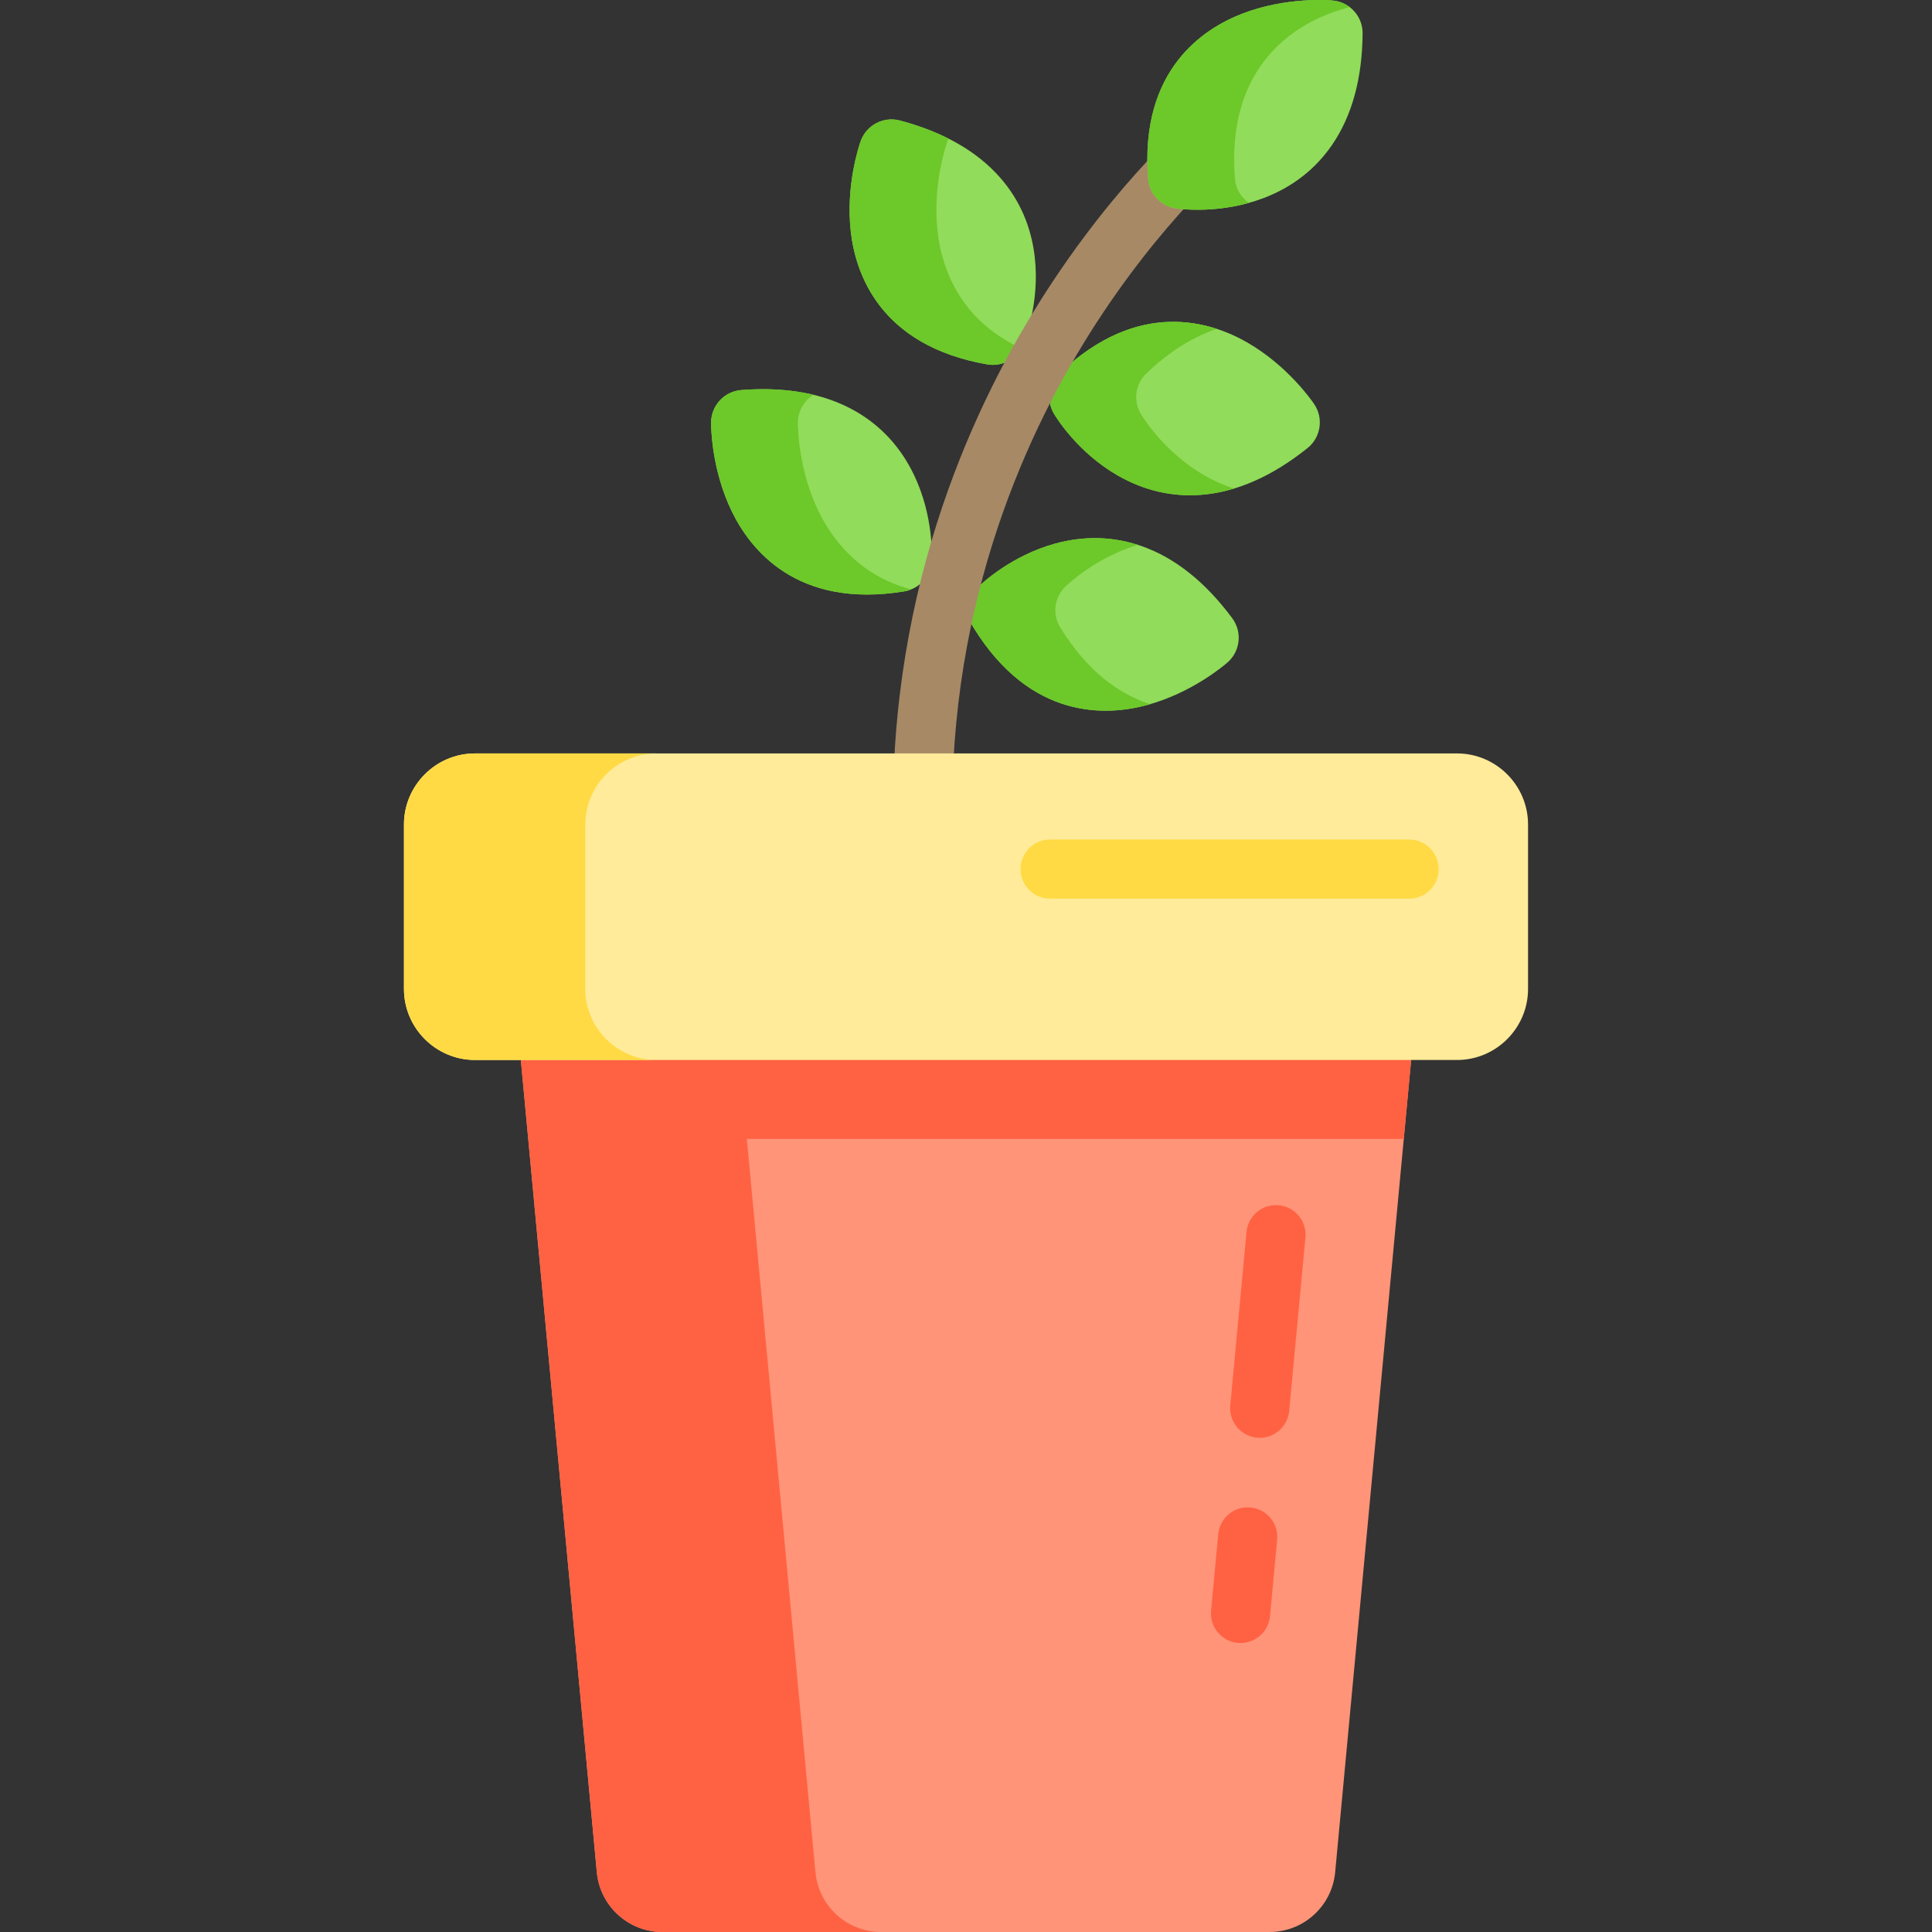 <?xml version="1.0" encoding="iso-8859-1"?>
<!-- Uploaded to: SVG Repo, www.svgrepo.com, Generator: SVG Repo Mixer Tools -->
<svg height="800px" width="800px" version="1.1" id="Layer_1" xmlns="http://www.w3.org/2000/svg" xmlns:xlink="http://www.w3.org/1999/xlink" 
	 viewBox="0 0 512 512" xml:space="preserve">
<rect x="0" y="0" width="512" height="512" fill="#333333" stroke="none"/>
<g>
	<path style="fill:#91DC5A;" d="M228.081,37.426c-0.414,1.163-4,11.726-2.611,23.968c1.246,10.983,7.596,30.156,36.127,35.17
		c3.995,0.701,7.943-1.454,9.514-5.193c0.463-1.103,4.485-11.123,3.114-23.217c0-0.001,0-0.002,0-0.002
		c-0.913-8.04-3.973-15.103-9.097-20.989c-6.132-7.043-15.092-12.166-26.633-15.226C234.124,30.778,229.595,33.165,228.081,37.426z"
		/>
	<path style="fill:#91DC5A;" d="M188.447,111.988c-0.005,1.236,0.102,12.389,5.461,23.484c4.807,9.953,17.14,25.949,45.724,21.247
		c4.002-0.659,7.016-3.998,7.262-8.047c0.072-1.194,0.555-11.98-4.738-22.941c0-0.001-0.001-0.001-0.001-0.002
		c-3.52-7.287-8.743-12.939-15.525-16.8c-8.116-4.62-18.266-6.492-30.169-5.563C191.952,103.716,188.467,107.466,188.447,111.988z"
		/>
	<path style="fill:#91DC5A;" d="M325.314,175.546c-0.928,0.814-9.415,8.053-21.302,11.291c-10.665,2.905-30.827,4.097-46.038-20.556
		c-2.129-3.452-1.588-7.918,1.306-10.76c0.853-0.838,8.675-8.281,20.419-11.481c0.001,0,0.002,0,0.002,0
		c7.808-2.127,15.502-1.895,22.866,0.688c8.812,3.091,16.886,9.522,23.997,19.112C329.256,167.472,328.712,172.564,325.314,175.546z
		"/>
	<path style="fill:#91DC5A;" d="M348.283,107.104c-0.691-1.024-7.057-10.182-17.731-16.337c-9.576-5.521-28.772-11.801-49.752,8.173
		c-2.937,2.797-3.549,7.253-1.474,10.738c0.613,1.028,6.284,10.215,16.828,16.295c0.001,0,0.001,0.001,0.002,0.001
		c7.011,4.042,14.51,5.774,22.289,5.149c9.308-0.748,18.752-4.915,28.068-12.382C350.043,115.914,350.812,110.852,348.283,107.104z"
		/>
</g>
<g>
	<path style="fill:#6DC82A;" d="M248.467,61.395c-1.389-12.243,2.197-22.804,2.611-23.968c0.085-0.237,0.181-0.466,0.283-0.691
		c-3.847-1.938-8.136-3.545-12.867-4.799c-4.37-1.159-8.9,1.228-10.413,5.49c-0.414,1.163-4,11.726-2.611,23.968
		c1.246,10.983,7.596,30.156,36.127,35.17c3.639,0.639,7.232-1.097,9.032-4.236C253.839,84.564,249.476,70.292,248.467,61.395z"/>
	<path style="fill:#6DC82A;" d="M216.905,135.472c-5.358-11.095-5.466-22.248-5.461-23.484c0.014-3.097,1.653-5.831,4.132-7.36
		c-5.729-1.38-12.117-1.81-19.116-1.264c-4.508,0.351-7.993,4.102-8.012,8.624c-0.005,1.236,0.102,12.389,5.461,23.484
		c4.807,9.953,17.14,25.949,45.724,21.247c0.649-0.107,1.269-0.291,1.859-0.531C227.478,152.563,220.305,142.511,216.905,135.472z"
		/>
	<path style="fill:#6DC82A;" d="M280.969,166.28c-2.129-3.452-1.588-7.918,1.306-10.76c0.824-0.809,8.153-7.762,19.225-11.122
		c-7.041-2.244-14.367-2.383-21.8-0.359c0,0-0.002,0-0.002,0.001c-11.744,3.2-19.566,10.642-20.419,11.481
		c-2.893,2.842-3.435,7.309-1.306,10.76c15.211,24.652,35.374,23.461,46.038,20.556c0.264-0.072,0.516-0.156,0.778-0.231
		C296.776,184.027,288.299,178.159,280.969,166.28z"/>
	<path style="fill:#6DC82A;" d="M319.152,125.974c-10.544-6.081-16.217-15.268-16.828-16.295c-2.076-3.485-1.463-7.941,1.474-10.738
		c6.475-6.164,12.779-9.823,18.684-11.779c-10.46-3.411-25.54-3.586-41.68,11.779c-2.937,2.797-3.549,7.254-1.474,10.738
		c0.612,1.028,6.284,10.215,16.828,16.295c0.001,0,0.001,0.001,0.002,0.001c7.011,4.042,14.509,5.774,22.289,5.149
		c2.852-0.229,5.717-0.783,8.586-1.651c-2.684-0.858-5.314-2.02-7.878-3.498C319.153,125.975,319.152,125.974,319.152,125.974z"/>
</g>
<path style="fill:#A78966;" d="M245.536,244.5c-4.009,0-7.426-3.059-7.798-7.128c-6.133-67.209,15.219-119.504,34.209-151.539
	c20.604-34.756,42.531-53.49,43.454-54.271c3.307-2.796,8.254-2.379,11.048,0.926c2.793,3.304,2.381,8.246-0.919,11.043l0,0
	c-0.209,0.178-21.154,18.158-40.409,50.828c-17.654,29.951-37.495,78.827-31.769,141.588c0.394,4.312-2.783,8.126-7.094,8.519
	C246.015,244.49,245.774,244.5,245.536,244.5z"/>
<path style="fill:#91DC5A;" d="M353.198,0.137c-1.23-0.111-12.352-0.956-23.864,3.435c-10.328,3.94-27.318,14.861-25.075,43.742
	c0.315,4.043,3.385,7.332,7.397,7.922c1.183,0.175,11.889,1.576,23.262-2.762c0.001,0,0.001-0.001,0.002-0.001
	c7.561-2.884,13.639-7.606,18.065-14.033c5.297-7.691,8.028-17.645,8.12-29.584C361.142,4.335,357.703,0.543,353.198,0.137z"/>
<path style="fill:#6DC82A;" d="M327.256,47.317c-2.243-28.881,14.747-39.802,25.075-43.742c1.808-0.69,3.602-1.238,5.354-1.692
	c-1.262-0.963-2.799-1.591-4.486-1.743c-1.23-0.111-12.352-0.956-23.864,3.435c-10.328,3.94-27.318,14.861-25.075,43.742
	c0.315,4.043,3.385,7.332,7.397,7.922c1.044,0.154,9.512,1.257,19.306-1.468C328.876,52.32,327.464,49.986,327.256,47.317z"/>
<path style="fill:#FF9478;" d="M134.62,244.5l23.543,251.619c0.82,8.995,8.361,15.881,17.393,15.881h160.888
	c9.031,0,16.573-6.886,17.393-15.881L377.379,244.5H134.62z"/>
<g>
	<path style="fill:#FF6243;" d="M377.38,244.5H134.62l0,0l23.543,251.619c0.82,8.995,8.361,15.881,17.393,15.881h57.936
		c-9.031,0-16.573-6.886-17.393-15.881l-18.181-194.305h174.099L377.38,244.5z"/>
	<path style="fill:#FF6243;" d="M333.853,381.03c-0.245,0-0.491-0.012-0.74-0.034c-4.311-0.403-7.478-4.225-7.076-8.536
		l4.302-45.983c0.405-4.312,4.226-7.482,8.537-7.076c4.311,0.403,7.478,4.225,7.076,8.536l-4.302,45.983
		C341.269,377.983,337.853,381.03,333.853,381.03z"/>
	<path style="fill:#FF6243;" d="M328.764,435.417c-0.245,0-0.491-0.011-0.739-0.034c-4.311-0.403-7.479-4.225-7.077-8.536
		l1.896-20.279c0.406-4.312,4.239-7.476,8.536-7.076c4.311,0.403,7.479,4.225,7.077,8.536l-1.896,20.279
		C336.18,432.37,332.765,435.417,328.764,435.417z"/>
</g>
<path style="fill:#FFEB99;" d="M386.133,280.908H125.867c-10.348,0-18.815-8.467-18.815-18.815v-43.61
	c0-10.348,8.467-18.815,18.815-18.815h260.265c10.348,0,18.815,8.467,18.815,18.815v43.61
	C404.948,272.441,396.481,280.908,386.133,280.908z"/>
<g>
	<path style="fill:#FFDA44;" d="M155.111,262.093v-43.61c0-10.348,8.467-18.815,18.815-18.815h-48.058
		c-10.348,0-18.815,8.467-18.815,18.815v43.61c0,10.348,8.467,18.815,18.815,18.815h48.058
		C163.578,280.908,155.111,272.441,155.111,262.093z"/>
	<path style="fill:#FFDA44;" d="M373.422,238.158h-95.126c-4.331,0-7.84-3.51-7.84-7.84s3.509-7.84,7.84-7.84h95.126
		c4.331,0,7.84,3.51,7.84,7.84S377.753,238.158,373.422,238.158z"/>
</g>
</svg>